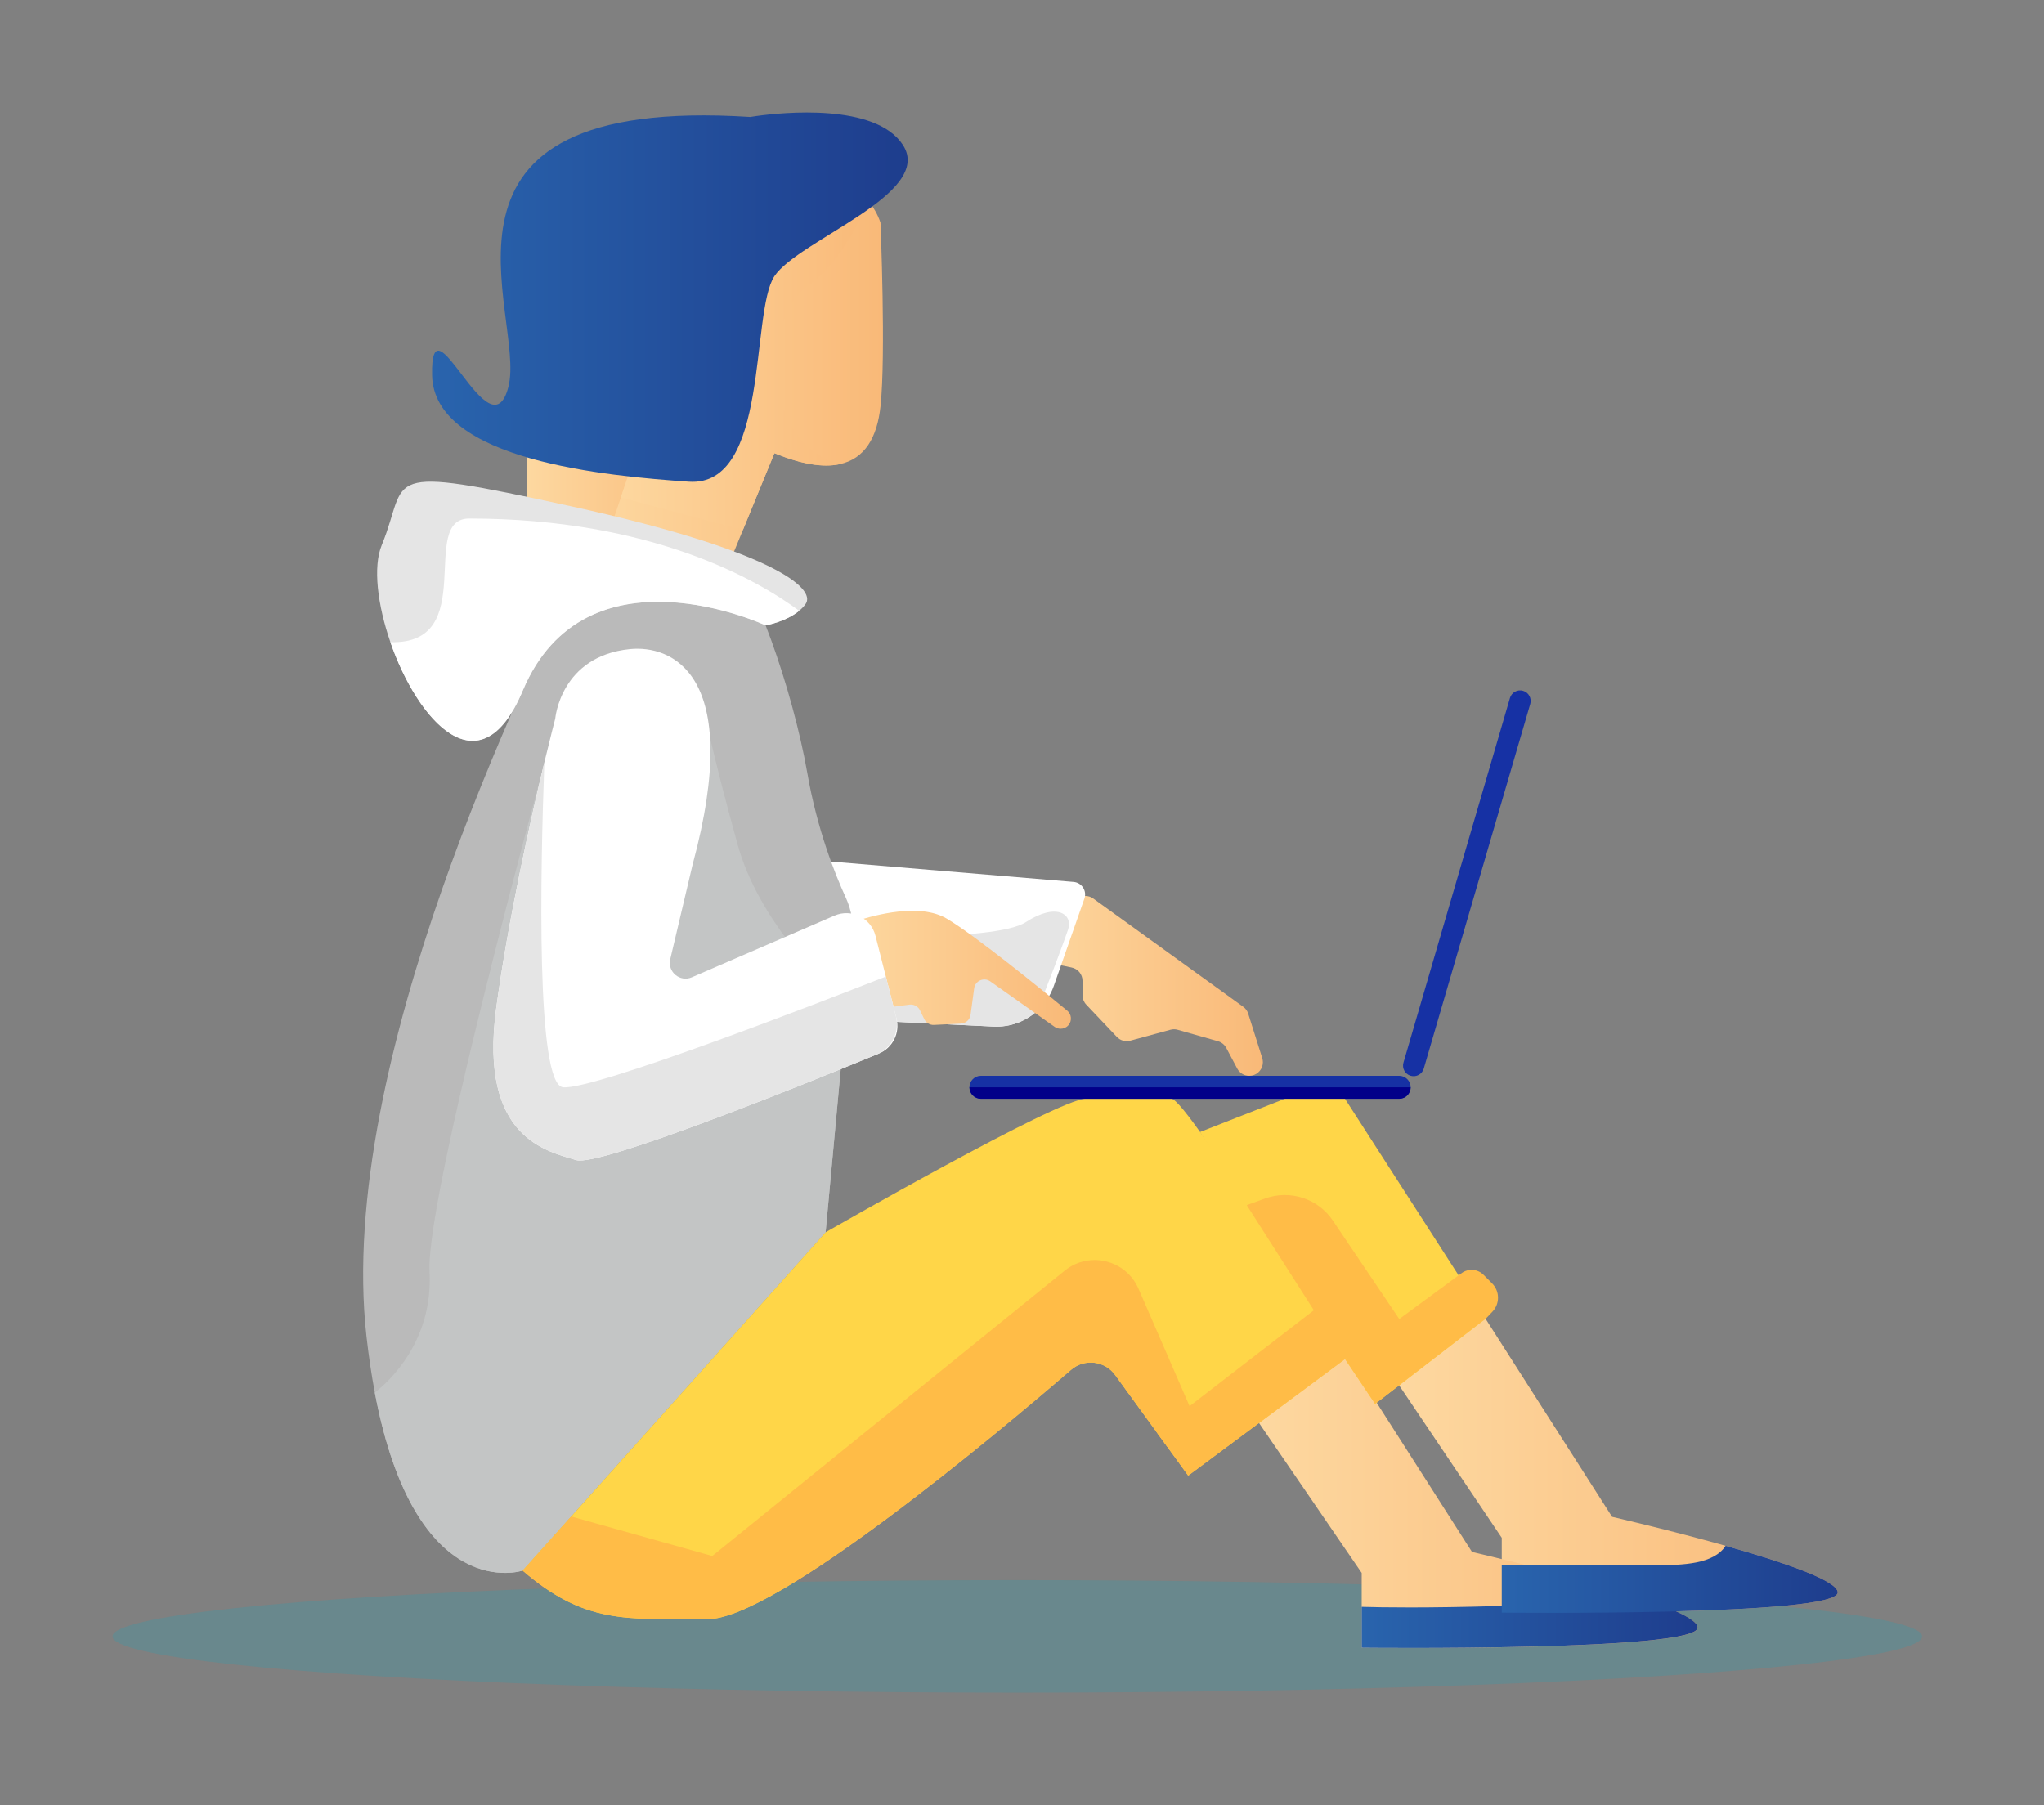 <?xml version="1.0" encoding="iso-8859-1"?>
<!-- Generator: Adobe Illustrator 23.0.3, SVG Export Plug-In . SVG Version: 6.00 Build 0)  -->
<svg version="1.1" id="Capa_1" xmlns="http://www.w3.org/2000/svg" xmlns:xlink="http://www.w3.org/1999/xlink" x="0px" y="0px"
	 viewBox="0 0 218 192.551" style="enable-background:new 0 0 218 192.551;" xml:space="preserve">
<rect x="0" y="0" width="218" height="192.551" fill="#808080" stroke="none"/>
<g>
	<g style="opacity:0.18;">
		<ellipse style="fill:#00ADC6;" cx="108.5" cy="174.551" rx="96.5" ry="6"/>
	</g>
	<g>
		<linearGradient id="XMLID_20_" gradientUnits="userSpaceOnUse" x1="56.244" y1="71.239" x2="75.964" y2="71.239">
			<stop  offset="0" style="stop-color:#FDD8A0"/>
			<stop  offset="1" style="stop-color:#F9B978"/>
		</linearGradient>
		<polygon id="XMLID_563_" style="fill:url(#XMLID_20_);" points="56.244,36.525 75.964,36.525 75.964,105.953 56.244,105.953 		"/>
		<linearGradient id="XMLID_21_" gradientUnits="userSpaceOnUse" x1="149.221" y1="155.447" x2="196" y2="155.447">
			<stop  offset="0" style="stop-color:#FDD8A0"/>
			<stop  offset="1" style="stop-color:#F9B978"/>
		</linearGradient>
		<path id="XMLID_1_" style="fill:url(#XMLID_21_);" d="M157.279,138.854l-8.057,8.919l10.946,16.261v7.982
			c0,0,35.833,0.406,35.833-2.152c0-1.271-5.966-3.28-11.954-4.973c-6.041-1.7-12.112-3.092-12.112-3.092"/>
		<linearGradient id="XMLID_22_" gradientUnits="userSpaceOnUse" x1="134.284" y1="159.196" x2="181.063" y2="159.196">
			<stop  offset="0" style="stop-color:#FDD8A0"/>
			<stop  offset="1" style="stop-color:#F9B978"/>
		</linearGradient>
		<path id="XMLID_130_" style="fill:url(#XMLID_22_);" d="M134.284,151.797l10.946,15.987v7.982c0,0,35.833,0.406,35.833-2.152
			c0-1.211-5.379-3.077-11.051-4.717c-6.327-1.813-13.015-3.348-13.015-3.348l-10.6-16.596l-4.055-6.35L134.284,151.797z"/>
		<linearGradient id="SVGID_1_" gradientUnits="userSpaceOnUse" x1="109.713" y1="105.161" x2="134.69" y2="105.161">
			<stop  offset="0" style="stop-color:#FDD8A0"/>
			<stop  offset="1" style="stop-color:#F9B978"/>
		</linearGradient>
		<path style="fill:url(#SVGID_1_);" d="M134.622,112.865l-1.497-4.74c-0.09-0.294-0.278-0.557-0.534-0.737l-15.987-11.541
			c-0.248-0.181-0.542-0.278-0.85-0.278h-4.589c-0.805,0-1.452,0.647-1.452,1.452v4.032v0.007c0,0.685,0.482,1.279,1.151,1.422
			l3.431,0.722c0.677,0.135,1.159,0.73,1.159,1.422v1.535c0,0.369,0.143,0.73,0.399,1.001l3.265,3.446
			c0.369,0.391,0.918,0.542,1.437,0.399l4.281-1.166c0.256-0.068,0.527-0.068,0.775,0.008l4.296,1.219
			c0.376,0.113,0.7,0.369,0.88,0.715l1.166,2.197c0.248,0.474,0.745,0.775,1.286,0.775c0.09,0,0.18-0.008,0.263-0.023
			c0.692-0.128,1.189-0.737,1.189-1.429C134.69,113.158,134.668,113.008,134.622,112.865z"/>
		<path id="XMLID_87_" style="fill:#FFFFFF;" d="M84.421,108.449l9.464,0.466l12.082,0.587c1.73,0.083,3.37-0.527,4.604-1.625
			c0.812-0.715,1.444-1.632,1.821-2.708l3.265-9.321c0.286-0.82-0.278-1.7-1.151-1.775l-28.422-2.385L84.421,108.449z"/>
		<path id="XMLID_85_" style="fill:#E5E5E5;" d="M88.603,99.812l2.806,7.147l2.475,1.956l12.082,0.587
			c1.73,0.083,3.37-0.527,4.604-1.625c1.128-2.618,2.957-7.576,3.348-8.727c0.534-1.572-1.166-2.957-4.514-0.782
			C106.057,100.534,88.603,99.812,88.603,99.812z"/>
		<g id="XMLID_83_">
			<path style="fill:#BABABA;" d="M39.086,142.566c0.248,2.174,0.542,4.16,0.888,5.981c4.326,22.84,15.769,18.988,15.769,18.988
				l32.312-36.088l2.234-24.127l0.662-7.177c0.135-1.512-0.12-3.032-0.752-4.416c-1.159-2.52-3.054-7.282-4.092-13.248
				c-1.565-8.975-6.011-21.599-8.328-22.404c-2.317-0.813-12.549-7.365-16.837,2.054C56.645,71.555,35.769,113.105,39.086,142.566z"
				/>
		</g>
		<g id="XMLID_80_">
			<path style="fill:#C3C5C5;" d="M39.974,148.547c4.326,22.84,15.769,18.988,15.769,18.988l32.312-36.088l2.234-24.127
				c-3.039-2.844-9.464-9.562-11.571-17.07c-2.791-9.961-4.115-16.604-4.115-16.604H60.189c0,0-14.836,53.196-14.377,61.998
				C46.211,143.115,41.426,147.418,39.974,148.547z"/>
		</g>
		<linearGradient id="XMLID_25_" gradientUnits="userSpaceOnUse" x1="63.269" y1="39.215" x2="94.168" y2="39.215">
			<stop  offset="0" style="stop-color:#FDD8A0"/>
			<stop  offset="1" style="stop-color:#F9B978"/>
		</linearGradient>
		<path id="XMLID_79_" style="fill:url(#XMLID_25_);" d="M66.215,53.071l-2.159,6.387l12.88,2.671l2.295-5.59l3.363-8.2
			c2.942,1.204,5.214,1.542,6.921,1.181c2.723-0.564,4.04-2.866,4.393-6.176c0.587-5.387,0-19.583,0-19.583
			c-0.278-0.85-0.737-1.64-1.324-2.37c-0.564-0.685-1.249-1.317-2.031-1.881c-5.838-4.198-17.228-4.785-23.954,1.324
			c-4.958,4.506-3.476,12.075-1.332,17.664c1.565,4.085,3.476,7.109,3.476,7.109L66.215,53.071z"/>
		<path id="XMLID_78_" style="fill:#FFD648;" d="M55.743,167.535c6.613,5.687,10.924,5.176,19.718,5.176
			c7.282,0,30.837-19.756,38.774-26.594c1.422-1.226,3.589-0.97,4.694,0.549l5.56,7.651l2.234,3.084l16.724-12.436
			c0,0-16.792-27.76-18.514-27.76c-1.73,0-6.176,0-6.176,0s0,0-2.964,0c-2.957,0-27.738,14.241-27.738,14.241l-27.136,30.311
			L55.743,167.535z"/>
		<path id="XMLID_19_" style="fill:#FFBC47;" d="M55.743,167.535c6.613,5.687,10.924,5.176,19.718,5.176
			c7.282,0,30.837-19.756,38.774-26.594c1.422-1.226,3.589-0.97,4.694,0.549l5.56,7.651l3.498-1.76l-6.561-15.089
			c-1.342-3.088-5.258-4.046-7.874-1.927l-37.587,30.437l-15.046-4.22L55.743,167.535z"/>
		<polygon id="XMLID_18_" style="fill:#FFD648;" points="127.987,120.749 132.967,128.55 143.214,144.597 143.447,144.966 
			146.659,149.75 158.508,140.617 143.447,117.205 137.03,117.205 		"/>
		<path id="XMLID_17_" style="fill:#FFBC47;" d="M132.967,128.55l10.247,16.047l2.016,1.309l5.221-3.408l-8.297-12.301
			c-1.584-2.348-4.562-3.319-7.225-2.356L132.967,128.55z"/>
		<path id="XMLID_16_" style="fill:#FFBC47;" d="M155.889,135.802l-12.442,9.162l3.21,4.787l11.851-9.135l0.667-0.703
			c0.808-0.851,0.79-2.19-0.039-3.02l-0.916-0.916C157.592,135.351,156.602,135.277,155.889,135.802z"/>
		<path id="XMLID_15_" style="fill:#FFBC47;" d="M123.33,152.727l17.373-13.41c1.026-0.792,2.509-0.538,3.214,0.55l0.954,1.473
			c0.635,0.981,0.4,2.286-0.538,2.983l-17.606,13.082L123.33,152.727z"/>
		<path id="XMLID_14_" style="fill:#1631A4;" d="M103.394,115.979c0,0.677,0.549,1.226,1.226,1.226h44.605
			c0.677,0,1.226-0.549,1.226-1.226c0-0.677-0.549-1.226-1.226-1.226H104.62C103.943,114.753,103.394,115.302,103.394,115.979z"/>
		<g id="XMLID_12_">
			<path id="XMLID_13_" style="fill:#1631A4;" d="M151.85,113.984l11.357-38.896c0.175-0.598-0.168-1.224-0.766-1.399l0,0
				c-0.598-0.175-1.225,0.168-1.4,0.767l-11.357,38.896c-0.175,0.598,0.169,1.224,0.766,1.399l0,0
				C151.049,114.926,151.675,114.582,151.85,113.984z"/>
		</g>
		<path id="XMLID_9_" style="fill:#E5E5E5;" d="M41.637,68.501c2.881,8.328,9.562,16.017,14.106,5.191
			C62.446,57.728,81.66,66.71,81.66,66.71s2.152-0.376,3.573-1.557c0.256-0.203,0.481-0.444,0.677-0.707
			c1.264-1.738-3.95-5.845-24.969-10.434c-21.02-4.582-17.22-3.16-20.222,4.115C39.748,60.459,40.267,64.551,41.637,68.501z"/>
		<linearGradient id="SVGID_2_" gradientUnits="userSpaceOnUse" x1="90.546" y1="103.444" x2="114.216" y2="103.444">
			<stop  offset="0" style="stop-color:#FDD8A0"/>
			<stop  offset="1" style="stop-color:#F9B978"/>
		</linearGradient>
		<path style="fill:url(#SVGID_2_);" d="M113.821,107.802c-2.46-2.031-9.788-8.012-12.857-9.818
			c-2.836-1.67-7.568-0.421-9.667,0.271c-0.587,0.196-0.895,0.835-0.685,1.414l2.611,7.124c0.128,0.361,0.429,0.609,0.79,0.685
			c0.12,0.03,0.248,0.038,0.376,0.023l2.618-0.339c0.467-0.053,0.918,0.188,1.121,0.617l0.444,0.925
			c0.188,0.399,0.602,0.647,1.038,0.624l2.874-0.143c0.527-0.023,0.963-0.421,1.031-0.94l0.384-2.821
			c0.113-0.812,1.046-1.219,1.715-0.745l6.876,4.86c0.188,0.135,0.414,0.196,0.632,0.196c0.293,0,0.587-0.113,0.798-0.346
			c0.022-0.015,0.045-0.038,0.06-0.06C114.348,108.862,114.28,108.185,113.821,107.802z"/>
		<path id="XMLID_6_" style="fill:#FFFFFF;" d="M61.445,123.743c2.45,0.771,24.661-8.218,32.293-11.359
			c1.473-0.606,2.271-2.203,1.878-3.746l-1.137-4.469l-1.106-4.351c-0.485-1.909-2.563-2.93-4.371-2.149l-15.215,6.578
			c-1.269,0.549-2.621-0.584-2.303-1.93l2.383-10.088c5.56-20.546-2.4-23.42-6.673-22.991c-7.418,0.745-7.975,7.418-7.975,7.418
			s-0.466,1.775-1.159,4.657c-1.444,6.026-3.889,16.89-5.146,26.301C51.063,121.524,58.473,122.818,61.445,123.743z"/>
		<linearGradient id="XMLID_28_" gradientUnits="userSpaceOnUse" x1="65.267" y1="38.025" x2="92.952" y2="38.025">
			<stop  offset="0" style="stop-color:#FDD8A0"/>
			<stop  offset="1" style="stop-color:#F9B978"/>
		</linearGradient>
		<path id="XMLID_5_" style="fill:url(#XMLID_28_);" d="M68.742,45.608l-2.528,7.463l13.015,3.468l3.363-8.2
			c2.942,1.204,5.214,1.542,6.921,1.181c-8.441-2.355-8.125-15.61-3.431-18.943c3.589-2.55,5.703-7.155,6.5-9.186
			c0.248-0.632,0.369-1.016,0.369-1.016l-2.4-0.865l-23.495,7.32l-1.791,11.668C66.832,42.583,68.742,45.608,68.742,45.608z"/>
		<g id="XMLID_29_">
			<linearGradient id="SVGID_3_" gradientUnits="userSpaceOnUse" x1="46.081" y1="31.698" x2="96.807" y2="31.698">
				<stop  offset="0" style="stop-color:#2964AD"/>
				<stop  offset="1" style="stop-color:#1E3D8D"/>
			</linearGradient>
			<path style="fill:url(#SVGID_3_);" d="M80.015,12.476c0,0,0.25-0.043,0.69-0.104c2.717-0.374,12.671-1.405,15.591,3.085
				c3.394,5.217-11.129,10.136-13.705,14.011c-2.576,3.875-0.489,22.514-9.135,21.914c-8.645-0.599-27.166-2.239-27.371-11.331
				c-0.204-9.092,6.205,8.794,8.143,1.192C56.166,33.642,42.752,10.092,80.015,12.476z"/>
		</g>
		<g id="XMLID_27_">
			<linearGradient id="SVGID_4_" gradientUnits="userSpaceOnUse" x1="145.226" y1="172.34" x2="181.059" y2="172.34">
				<stop  offset="0" style="stop-color:#2964AD"/>
				<stop  offset="1" style="stop-color:#1E3D8D"/>
			</linearGradient>
			<path style="fill:url(#SVGID_4_);" d="M145.226,171.399v4.363c0,0,35.833,0.406,35.833-2.152c0-1.211-5.379-3.077-11.051-4.717
				c-1.407,1.106-4.303,2.265-10.239,2.422C152.095,171.535,147.498,171.467,145.226,171.399z"/>
		</g>
		<g id="XMLID_26_">
			<linearGradient id="SVGID_5_" gradientUnits="userSpaceOnUse" x1="160.167" y1="168.466" x2="196" y2="168.466">
				<stop  offset="0" style="stop-color:#2964AD"/>
				<stop  offset="1" style="stop-color:#1E3D8D"/>
			</linearGradient>
			<path style="fill:url(#SVGID_5_);" d="M160.167,166.96v5.056c0,0,35.833,0.406,35.833-2.152c0-1.271-5.966-3.28-11.954-4.973
				c-1.279,1.964-4.566,2.069-7.455,2.069H160.167z"/>
		</g>
		<path id="XMLID_24_" style="fill:#FFFFFF;" d="M41.637,68.501c2.881,8.328,9.562,16.017,14.106,5.191
			C62.446,57.728,81.66,66.71,81.66,66.71s2.152-0.376,3.573-1.557c-4.333-3.212-15.648-9.84-35.186-9.84
			C44.563,55.313,51.206,68.772,41.637,68.501z"/>
		<path id="XMLID_23_" style="fill:#E5E5E5;" d="M61.445,123.743c2.423,0.763,24.182-8.024,32.04-11.255
			c1.617-0.665,2.496-2.417,2.065-4.112l-1.071-4.208c-6.884,2.701-31.078,12.105-34.418,11.811
			c-2.911-0.263-2.43-23.051-2.001-34.667c-1.444,6.026-3.889,16.89-5.146,26.301C51.063,121.524,58.473,122.818,61.445,123.743z"/>
		<path id="XMLID_3_" style="fill:#020089;" d="M103.394,115.979c0,0.677,0.549,1.226,1.226,1.226h44.605
			c0.677,0,1.226-0.549,1.226-1.226H103.394z"/>
	</g>
</g>
<g>
</g>
<g>
</g>
<g>
</g>
<g>
</g>
<g>
</g>
<g>
</g>
<g>
</g>
<g>
</g>
<g>
</g>
<g>
</g>
<g>
</g>
<g>
</g>
<g>
</g>
<g>
</g>
<g>
</g>
</svg>
